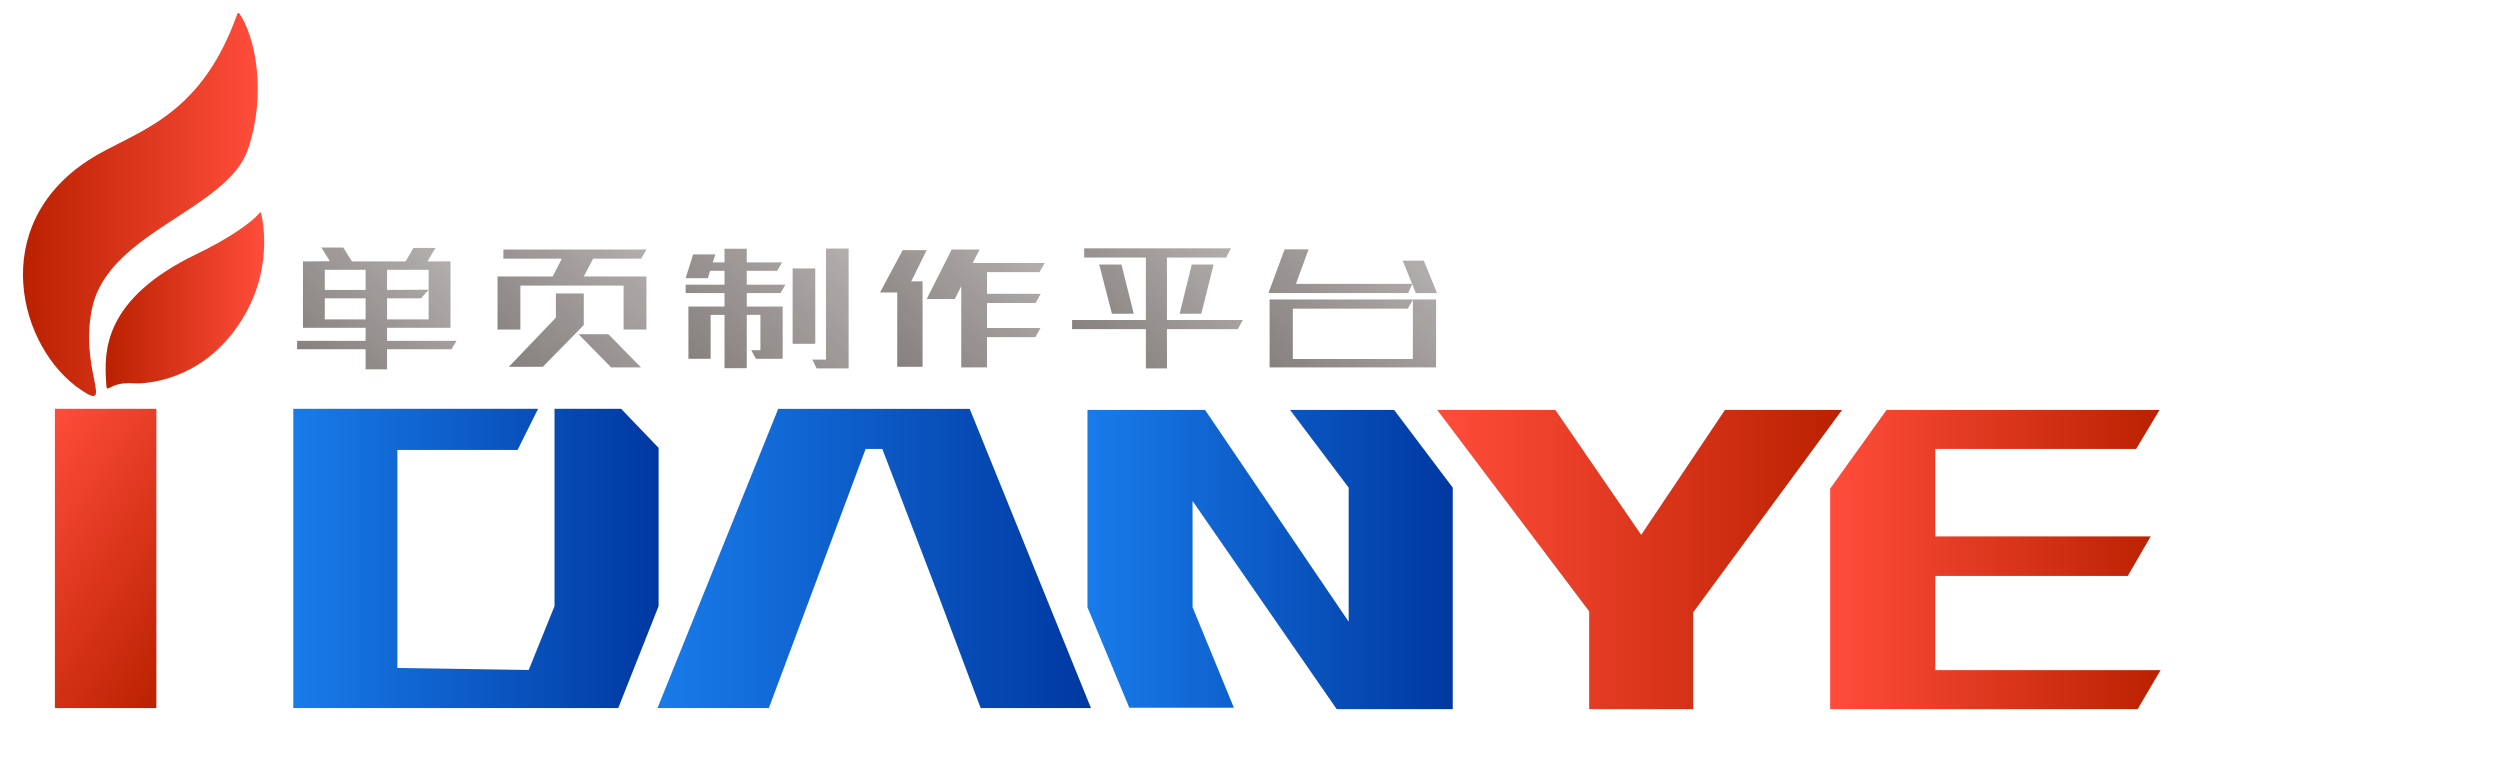 <?xml version="1.0" encoding="utf-8"?>
<!-- Generator: Adobe Illustrator 15.0.0, SVG Export Plug-In . SVG Version: 6.00 Build 0)  -->
<!DOCTYPE svg PUBLIC "-//W3C//DTD SVG 1.1//EN" "http://www.w3.org/Graphics/SVG/1.1/DTD/svg11.dtd">
<svg version="1.1" id="图层_1" xmlns="http://www.w3.org/2000/svg" xmlns:xlink="http://www.w3.org/1999/xlink" x="0px" y="0px"
	 width="1644.094px" height="510.24px" viewBox="0 0 1644.094 510.24" enable-background="new 0 0 1644.094 510.24"
	 xml:space="preserve">
<linearGradient id="SVGID_1_" gradientUnits="userSpaceOnUse" x1="169.513" y1="134.457" x2="15.106" y2="134.457">
	<stop  offset="0" style="stop-color:#FF4D3B"/>
	<stop  offset="1" style="stop-color:#BA2100"/>
</linearGradient>
<path fill="url(#SVGID_1_)" d="M163.114,98.089c12.398-36.643,4.747-74.373-5.766-89.31c0,0-0.846-0.955-1.354,0.548
	c-24.979,70.367-68.576,77.04-97.735,95.957c-67.175,43.708-45.578,123.815-5.097,151.066c22.638,15.187-1.641-13.948,7.666-54.801
	C72.333,152.215,149.699,137.731,163.114,98.089"/>
<linearGradient id="SVGID_2_" gradientUnits="userSpaceOnUse" x1="173.735" y1="197.574" x2="69.468" y2="197.574">
	<stop  offset="0" style="stop-color:#FF4D3B"/>
	<stop  offset="1" style="stop-color:#BA2100"/>
</linearGradient>
<path fill="url(#SVGID_2_)" d="M171.627,140.047c-0.134-0.279-0.371-0.626-0.749-0.303c-5.453,7.038-22.809,18.358-41.17,27.117
	c-62.183,29.774-61.009,64.563-59.968,83.694c0.637,11.068,0,0,18.717,1.545c1.454,0.197,37.741,1.387,64.465-32.999
	C178.852,185.688,174.295,150.936,171.627,140.047"/>
<linearGradient id="SVGID_3_" gradientUnits="userSpaceOnUse" x1="0.924" y1="321.018" x2="138.012" y2="413.484">
	<stop  offset="0" style="stop-color:#FF4D3B"/>
	<stop  offset="1" style="stop-color:#BA2100"/>
</linearGradient>
<path fill="url(#SVGID_3_)" d="M102.834,465.638H36.102V268.864h66.732V465.638z"/>
<linearGradient id="SVGID_4_" gradientUnits="userSpaceOnUse" x1="192.88" y1="367.251" x2="433.115" y2="367.251">
	<stop  offset="0" style="stop-color:#187CEA"/>
	<stop  offset="1" style="stop-color:#0038A1"/>
</linearGradient>
<path fill="url(#SVGID_4_)" d="M406.585,465.638H192.88V268.864h160.967l-13.472,27.035h-79.052v143.388l86.369,1.313l16.98-41.974
	V268.864h43.804l24.639,25.665v104.098L406.585,465.638z"/>
<linearGradient id="SVGID_5_" gradientUnits="userSpaceOnUse" x1="432.391" y1="367.251" x2="717.455" y2="367.251">
	<stop  offset="0" style="stop-color:#187CEA"/>
	<stop  offset="1" style="stop-color:#0038A1"/>
</linearGradient>
<path fill="url(#SVGID_5_)" d="M505.625,465.638h-73.234l79.395-196.773H637.72l79.735,196.773h-72.549l-27.718-73.919
	l-36.959-96.504h-10.952L505.625,465.638z"/>
<linearGradient id="SVGID_6_" gradientUnits="userSpaceOnUse" x1="715.146" y1="367.971" x2="955.381" y2="367.971">
	<stop  offset="0" style="stop-color:#187CEA"/>
	<stop  offset="1" style="stop-color:#0038A1"/>
</linearGradient>
<path fill="url(#SVGID_6_)" d="M879.065,466.357l-94.792-136.886l0.017,69.877l27.16,66.086h-68.778l-27.525-66.086V269.585h77.339
	l94.453,139.281v-88.182l-38.557-51.1h68.445l38.555,51.102v145.671H879.065z"/>
<linearGradient id="SVGID_7_" gradientUnits="userSpaceOnUse" x1="945.165" y1="367.971" x2="1211.405" y2="367.971">
	<stop  offset="0" style="stop-color:#FF4D3B"/>
	<stop  offset="1" style="stop-color:#BA2100"/>
</linearGradient>
<path fill="url(#SVGID_7_)" d="M1045.092,402.022l-99.928-132.438h77.682l56.465,82.133l55.096-82.133h76.998l-97.873,133.121
	v63.652h-68.439V402.022z"/>
<linearGradient id="SVGID_8_" gradientUnits="userSpaceOnUse" x1="1203.569" y1="367.971" x2="1420.873" y2="367.971">
	<stop  offset="0" style="stop-color:#FF4D3B"/>
	<stop  offset="1" style="stop-color:#BA2100"/>
</linearGradient>
<path fill="url(#SVGID_8_)" d="M1420.874,440.692l-15.057,25.665h-202.248V321.32l37.127-51.735h179.496l-15.402,25.666h-132.092
	v57.491h141.674l-15.057,26.01h-126.617v61.94H1420.874z"/>
<g>
	<linearGradient id="SVGID_9_" gradientUnits="userSpaceOnUse" x1="208.214" y1="242.072" x2="285.756" y2="161.776">
		<stop  offset="0" style="stop-color:#231815;stop-opacity:0.55"/>
		<stop  offset="0.09" style="stop-color:#231815;stop-opacity:0.532"/>
		<stop  offset="1" style="stop-color:#231815;stop-opacity:0.35"/>
	</linearGradient>
	<path fill="url(#SVGID_9_)" d="M225.801,162.81l0.128,0.256l5.519,8.856h35.296l5.134-8.856h14.503l-5.262,8.856h15.145v43.638
		H254.55v8.6h45.692l-3.337,5.519H254.55v13.22h-14.119v-13.22h-45.05v-5.519h45.05v-8.6h-41.2v-43.638l17.712-0.128l-5.391-8.728
		l-0.257-0.256H225.801z M240.432,177.442h-26.825v13.219h26.825V177.442z M240.432,210.042v-13.862h-26.825v13.862H240.432z
		 M281.889,210.042v-19.458v-13.143H254.55v13.219l27.339-0.128l-5.006,5.648H254.55v13.862H281.889z"/>
	<linearGradient id="SVGID_10_" gradientUnits="userSpaceOnUse" x1="337.016" y1="243.525" x2="419.225" y2="158.395">
		<stop  offset="0" style="stop-color:#231815;stop-opacity:0.55"/>
		<stop  offset="0.09" style="stop-color:#231815;stop-opacity:0.532"/>
		<stop  offset="1" style="stop-color:#231815;stop-opacity:0.35"/>
	</linearGradient>
	<path fill="url(#SVGID_10_)" d="M390.087,170.126l-6.161,11.68h41.201v34.911h-15.018v-28.878h-67.896v28.878h-15.017v-34.911
		h36.323l5.904-11.68h-38.376v-6.032h94.08l-3.466,6.032H390.087z M383.926,213.765l-26.953,27.466H334.64l30.932-32.344v-15.915
		h18.354V213.765z M401.895,241.616l-21.435-21.819h19.637l21.434,21.819H401.895z"/>
	<linearGradient id="SVGID_11_" gradientUnits="userSpaceOnUse" x1="465.196" y1="248.016" x2="552.281" y2="157.837">
		<stop  offset="0" style="stop-color:#231815;stop-opacity:0.55"/>
		<stop  offset="0.09" style="stop-color:#231815;stop-opacity:0.532"/>
		<stop  offset="1" style="stop-color:#231815;stop-opacity:0.35"/>
	</linearGradient>
	<path fill="url(#SVGID_11_)" d="M491.097,163.58v8.985h23.231l-3.209,5.519h-20.022v9.113h25.413l-3.209,5.519h-22.204v8.856
		h23.617v34.398h-17.584l-3.08-5.647h6.032v-23.231h-8.984v35.039h-14.632v-35.039h-9.113v28.878h-14.632v-34.398h23.745v-8.856
		h-25.541v-5.519h25.541v-9.113h-9.499l-1.411,4.877h-14.631l4.877-15.658h14.632l-1.668,5.263h7.7v-8.985H491.097z
		 M521.259,176.543h14.889v49.543h-14.889V176.543z M534.222,236.482h8.983v-73.031h14.889v78.806h-21.049L534.222,236.482z"/>
	<linearGradient id="SVGID_12_" gradientUnits="userSpaceOnUse" x1="590.443" y1="241.607" x2="671.386" y2="157.789">
		<stop  offset="0" style="stop-color:#231815;stop-opacity:0.55"/>
		<stop  offset="0.09" style="stop-color:#231815;stop-opacity:0.532"/>
		<stop  offset="1" style="stop-color:#231815;stop-opacity:0.35"/>
	</linearGradient>
	<path fill="url(#SVGID_12_)" d="M606.739,185.014v56.217h-16.686V192.33H578.76l14.887-27.852h15.788l-10.141,20.536H606.739z
		 M684.39,193.229l-3.336,6.032h-31.958v16.429h35.167l-3.338,6.032h-31.83v19.894h-16.942v-53.394l-4.235,8.399h-18.482
		l16.428-32.528h18.353l-4.492,8.855h47.361l-3.464,6.032h-34.526v14.248H684.39z"/>
	<linearGradient id="SVGID_13_" gradientUnits="userSpaceOnUse" x1="722.029" y1="232.852" x2="798.996" y2="153.151">
		<stop  offset="0" style="stop-color:#231815;stop-opacity:0.55"/>
		<stop  offset="0.09" style="stop-color:#231815;stop-opacity:0.532"/>
		<stop  offset="1" style="stop-color:#231815;stop-opacity:0.35"/>
	</linearGradient>
	<path fill="url(#SVGID_13_)" d="M817.36,210.427l-3.339,6.033h-46.59v25.798H753.57v-25.798h-48.516v-6.033h48.516v-41.071h-40.559
		v-6.032h96.519l-3.209,6.032h-38.89v41.071H817.36z M745.611,206.32h-14.375l-8.342-32.344h14.631L745.611,206.32z M775.773,206.32
		l7.958-32.344h14.375l-8.085,32.344H775.773z"/>
	<linearGradient id="SVGID_14_" gradientUnits="userSpaceOnUse" x1="846.423" y1="252.704" x2="930.434" y2="165.708">
		<stop  offset="0" style="stop-color:#231815;stop-opacity:0.55"/>
		<stop  offset="0.09" style="stop-color:#231815;stop-opacity:0.532"/>
		<stop  offset="1" style="stop-color:#231815;stop-opacity:0.35"/>
	</linearGradient>
	<path fill="url(#SVGID_14_)" d="M834.173,192.715l10.651-28.75h15.788l-8.343,22.717h76.369l-6.161-15.273h13.859l8.728,21.306
		h-13.989l-2.31-5.904l-2.696,5.904H834.173z M944.423,196.951v44.666H834.942v-44.666H944.423z M929.151,197.208l-3.339,5.775
		h-75.595v33.114h78.934V197.208z"/>
</g>
</svg>

